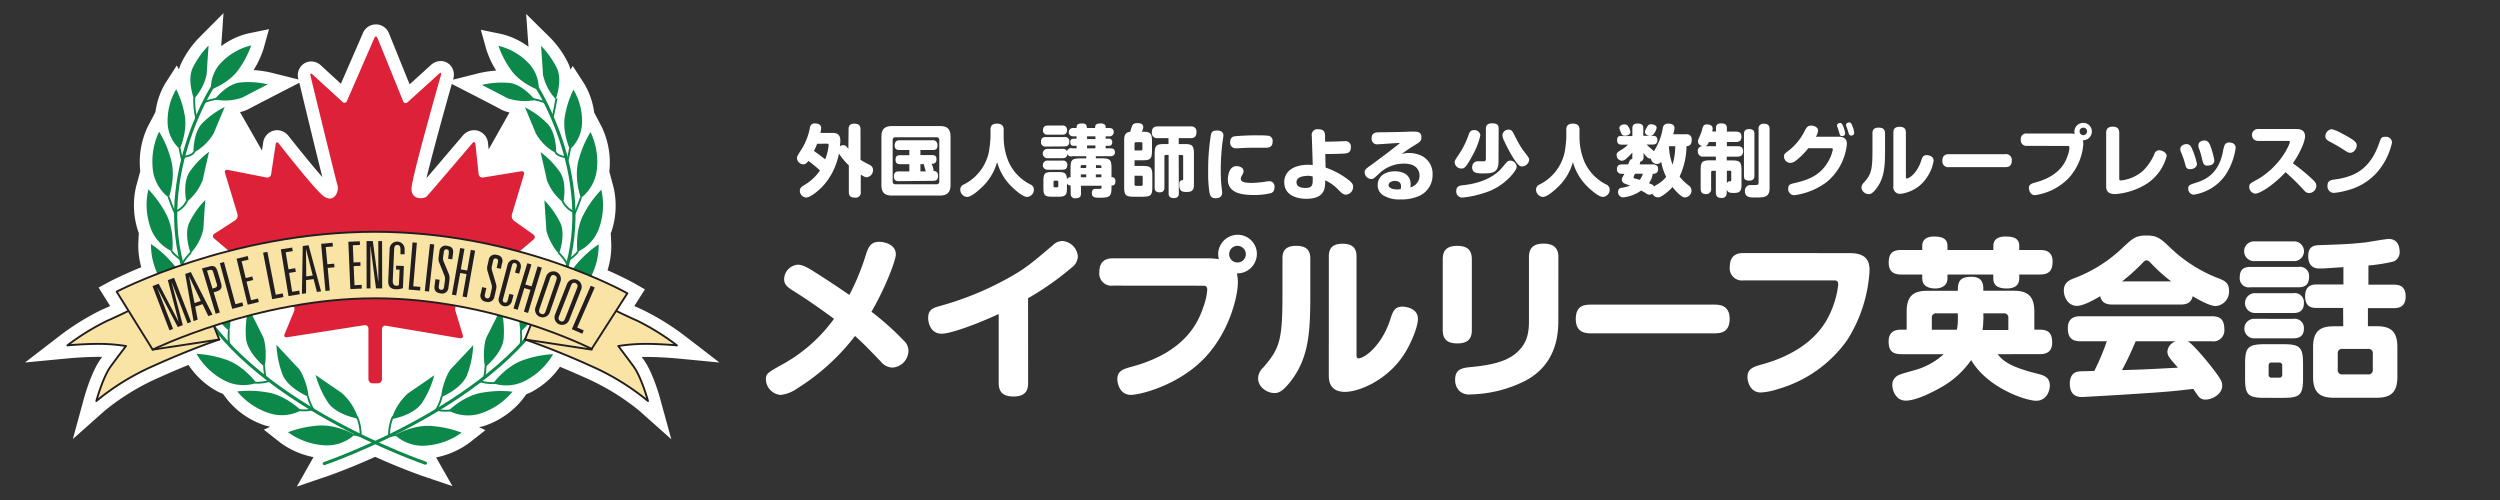 <svg id="レイヤー_1" data-name="レイヤー 1" xmlns="http://www.w3.org/2000/svg" viewBox="0 0 600 120"><rect x="0" y="0" width="600" height="120" fill="#333333" stroke="none"/><defs><style>.cls-1{fill:#fff;}.cls-2{fill:#dd2139;}.cls-3,.cls-5,.cls-6,.cls-8{fill:none;}.cls-3,.cls-5,.cls-6{stroke:#0c894a;}.cls-3,.cls-6,.cls-8{stroke-linecap:round;}.cls-3{stroke-width:0.76px;}.cls-4{fill:#0c894a;}.cls-5,.cls-6,.cls-8{stroke-width:0.46px;}.cls-6,.cls-8{stroke-linejoin:round;}.cls-7{fill:#f9e4a6;}.cls-8{stroke:#221e1f;}.cls-9{fill:#221e1f;}</style></defs><path class="cls-1" d="M162.21,86l10.45,1-8.32-6.4a60.46,60.46,0,0,0-10.18-6.28l-1.93-.87,2.55-4L152,67.87c-.11-.06-2.3-1.3-6.19-3a19.87,19.87,0,0,0,.9-6.21L146.58,56c0-.08.07-.15.1-.23a19.55,19.55,0,0,0,.56-10.87l-1-3.69s0-.05,0-.08a19.8,19.8,0,0,0-1.85-10.73L142.6,27a17.87,17.87,0,0,0-2.44-7l-2.71-4.19-.52.92a8.7,8.7,0,0,0-.39-1.19A23.15,23.15,0,0,0,132,9l-5.73-5.66.57,7.88a17.79,17.79,0,0,0-6.57-3.07l-4.87-1,1.34,4.79a22.9,22.9,0,0,0,2.34,5,26,26,0,0,0-4.13.62l-6.18,1.55,0-.13a3.42,3.42,0,0,0-.5-3.08,3.13,3.13,0,0,0-2.51-1.25,3.51,3.51,0,0,0-2.39,1l-5.06,4.59L93.38,8.07a3.37,3.37,0,0,0-6.33,0L81.81,20.1l-4.67-4.29a3.49,3.49,0,0,0-2.47-1.06A3.17,3.17,0,0,0,72.17,16a3.41,3.41,0,0,0-.57,3l0,.07L65,17.42a26.45,26.45,0,0,0-4.13-.61,22.74,22.74,0,0,0,2.35-5L64.56,7,59.67,8a17.61,17.61,0,0,0-6.58,3.08l.55-7.93L47.92,8.9a23.25,23.25,0,0,0-4.55,6.53,7.68,7.68,0,0,0-.4,1.23l-.55-.94-2.68,4.17a17.93,17.93,0,0,0-2.43,7l-1.8,3.42a19.67,19.67,0,0,0-1.85,10.73s0,0,0,.06l-1,3.69a19.75,19.75,0,0,0,.55,10.88c0,.09.07.16.1.25l-.12,2.6a19.06,19.06,0,0,0,.72,5.61c-4.6,1.89-7.23,3.27-7.36,3.33L23.66,69l2.78,4.45-2,.88A60.46,60.46,0,0,0,14.31,80.6L6,87l10.45-1s3.72-.35,7.17-.35l.91,0c-.13.18-.27.36-.4.55-2.17,3-3.77,8.67-3.95,9.31l-2.69,9.85,7.63-6.78a56.29,56.29,0,0,1,13.11-8c2.53-1.14,4.89-2.14,7-3A19.47,19.47,0,0,0,52.29,94c.4.2.81.37,1.22.53l1,1.33a19.56,19.56,0,0,0,8.95,6.2,13.69,13.69,0,0,0,1.4.36l-1.54.7,3.92,3.09a19.93,19.93,0,0,0,8,3.5l-4,7.07,7.55-2.58c.2-.06,4.71-1.61,11.25-4.56,6.43,2.89,10.85,4.4,11,4.47l7.55,2.57-3.92-6.9a19.94,19.94,0,0,0,7.92-3.47l3.92-3.08-1.54-.7c.47-.1.95-.22,1.42-.37a19.83,19.83,0,0,0,8.93-6.2l1-1.34c.41-.16.81-.33,1.21-.53a19.42,19.42,0,0,0,6.86-6.06c1.81.75,3.81,1.6,5.93,2.56a56.58,56.58,0,0,1,13.13,8l7.66,6.83-2.72-9.9c-.18-.64-1.78-6.34-4-9.31l-.41-.55.92,0C158.48,85.67,162.17,86,162.21,86ZM69.29,32.68a3.52,3.52,0,0,0-2.79-1.43,3.42,3.42,0,0,0-3.34,3l-.28,1.89L57.6,26.9a8,8,0,0,0,2-.7c1.47-.78,6.06-3.15,6.06-3.15l6.18-3.18C73.31,26,76,37.13,77.37,42.51,74.72,39.5,70.88,34.7,69.29,32.68Zm41.77-.12c-2.62,3.08-6.37,7.48-8.71,10.21,1.15-4.85,3.9-14.93,6.08-22.62l5.85,3s4.61,2.37,6,3.14a7.81,7.81,0,0,0,2,.7l-5,8.86-.15-1.44a3.41,3.41,0,0,0-3.34-3.17A3.57,3.57,0,0,0,111.06,32.56Z"/><path class="cls-2" d="M88.43,91a1,1,0,0,0,1,1h1.24a1,1,0,0,0,1-1V79a.8.8,0,0,1,1-.82l17.72,3a.56.56,0,0,0,.68-.77l-1.79-5.88a1.62,1.62,0,0,1,.46-1.56l18.29-15.47a.74.74,0,0,0,0-1.2L123.36,53a1.48,1.48,0,0,1-.51-1.5l2.9-9.62c.15-.5-.14-.86-.67-.77l-9.15,1.49a.92.92,0,0,1-1.06-.81l-.76-7.2c-.06-.53-.39-.63-.74-.22,0,0-10.43,12.26-11,12.81s-3.87,1-3.59-2.22,7.06-27,7.06-27c.14-.51-.07-.64-.45-.28l-7.56,6.85a.63.63,0,0,1-1.08-.25L90.6,9.13c-.21-.5-.55-.5-.76,0L83.28,24.21a.64.64,0,0,1-1.1.23L75,17.87c-.39-.37-.62-.23-.49.29,0,0,6.15,25.3,6.47,26.25.56,1.59-1,4.88-3.8,2.26S66.9,34.43,66.9,34.43c-.32-.42-.66-.33-.74.19l-1.09,7.22a.93.93,0,0,1-1.1.76l-9.3-1.83c-.52-.12-.81.22-.67.74l3,9.89a1.38,1.38,0,0,1-.54,1.46l-5,3.23a.68.68,0,0,0-.07,1.15l18.83,15.9a1.4,1.4,0,0,1,.38,1.51l-2.3,5.53c-.2.5,0,.84.58.76l18.54-2.89a.82.82,0,0,1,1,.83V91"/><path class="cls-3" d="M102.09,111.15S58.49,96.32,46.2,70.2c-11.29-24,4.67-49.13,4.67-49.13"/><path class="cls-4" d="M38.19,31.61a16.63,16.63,0,0,0-1.53,8.93,9.84,9.84,0,0,0,3.87,6.89s1.78-5,.44-9.37a24.89,24.89,0,0,0-2.78-6.45"/><path class="cls-4" d="M35.6,45.47a16.56,16.56,0,0,0,.46,9,9.92,9.92,0,0,0,5.29,5.88s.65-5.24-1.62-9.23a26.08,26.08,0,0,0-4.13-5.69"/><path class="cls-4" d="M36.23,58.55a16.61,16.61,0,0,0,2.39,8.73A9.82,9.82,0,0,0,45,71.91s-.48-5.27-3.56-8.68a25,25,0,0,0-5.24-4.68"/><path class="cls-4" d="M47.16,84.92a16.42,16.42,0,0,0,6.5,6.29,9.88,9.88,0,0,0,7.88.71s-3.09-4.29-7.48-5.66a25.93,25.93,0,0,0-6.9-1.34"/><path class="cls-4" d="M69.12,103.74a16.69,16.69,0,0,0,8.51,3.12,9.83,9.83,0,0,0,7.48-2.55s-4.57-2.66-9.13-2.13a25,25,0,0,0-6.86,1.56"/><path class="cls-4" d="M56.93,93.94a16.58,16.58,0,0,0,7.45,5.15,9.88,9.88,0,0,0,7.88-.59s-3.75-3.73-8.3-4.36a25.27,25.27,0,0,0-7-.2"/><path class="cls-4" d="M42.29,21.41a15,15,0,0,0-2.07,7.87,8.89,8.89,0,0,0,2.92,6.49s2-4.32,1.14-8.37a22.26,22.26,0,0,0-2-6"/><path class="cls-4" d="M60.29,10.89a14.8,14.8,0,0,0-7.07,4,8.81,8.81,0,0,0-2.6,6.62s4.48-1.59,6.77-5a23,23,0,0,0,2.9-5.62"/><path class="cls-4" d="M51.5,23.86s2.82-3.62,6-4.06a20.86,20.86,0,0,1,6.78.44s-4.62,2.38-6.1,3.17a12.36,12.36,0,0,1-6.66.45"/><path class="cls-4" d="M44.74,48.52s-1-4.5.72-7.2a20.66,20.66,0,0,1,4.72-4.9s-1.17,5.06-1.5,6.7a12.5,12.5,0,0,1-3.94,5.4"/><path class="cls-4" d="M45.75,60.76s-1.63-4.28-.38-7.21A20.79,20.79,0,0,1,49.26,48s-.36,5.19-.44,6.86a12.14,12.14,0,0,1-3.07,5.92"/><path class="cls-4" d="M63.45,88s-3.94-3.16-4.4-6.66a22.58,22.58,0,0,1,.61-7.46s2.55,5.15,3.39,6.77.92,6,.4,7.35"/><path class="cls-4" d="M55,79.42S51,76.24,50.59,72.75a22.84,22.84,0,0,1,.6-7.47s2.54,5.15,3.39,6.77.91,6,.4,7.37"/><path class="cls-4" d="M74,95.21s-4.68-1.91-6.11-5.13a23,23,0,0,1-1.55-7.33s3.9,4.21,5.18,5.53,2.59,5.48,2.48,6.93"/><path class="cls-4" d="M86,100.5s-5.06-.87-7.14-3.7A23,23,0,0,1,75.74,90s4.72,3.26,6.25,4.28a13.74,13.74,0,0,1,4,6.24"/><path class="cls-4" d="M46.54,23.72s-1.62-4.29-.38-7.23a20.85,20.85,0,0,1,3.9-5.57s-.37,5.2-.45,6.86a12.38,12.38,0,0,1-3.07,5.94"/><path class="cls-4" d="M46.44,36.68s-.17-4.59,2-7a20.41,20.41,0,0,1,5.49-4s-2,4.78-2.65,6.33a12.33,12.33,0,0,1-4.81,4.64"/><path class="cls-5" d="M46.64,23.36a17.17,17.17,0,0,0,.49,5.08"/><path class="cls-5" d="M52.16,23.64s-2.92.58-3.22,1"/><path class="cls-5" d="M43.1,35.52s.42,2.33.66,3"/><path class="cls-5" d="M46.57,36.42s-.08.87-2.57,1.25"/><path class="cls-5" d="M40.47,47.28s1,2.81,1.69,4.24"/><path class="cls-5" d="M44.87,48.22a5.33,5.33,0,0,1-2.71,2.57"/><path class="cls-5" d="M45.85,60.58s-2.2,2.21-2.09,3.12"/><path class="cls-5" d="M41.23,60.16s-.21.38,2.19,2.15"/><path class="cls-5" d="M54.94,79.26A14.32,14.32,0,0,0,55,82.69"/><path class="cls-5" d="M63.41,87.8a12,12,0,0,0,.35,2.8"/><path class="cls-5" d="M61.25,91.85a10.55,10.55,0,0,0,3.51-.45"/><path class="cls-5" d="M72,98.44a9.1,9.1,0,0,0,3-.17"/><path class="cls-5" d="M73.89,95.08a10.94,10.94,0,0,0,1.45,3.41"/><path class="cls-5" d="M84.93,104.31l1.63.25a11.83,11.83,0,0,0-.87-4.56"/><path class="cls-3" d="M77.83,111.25s43.59-14.83,55.89-41C145,46.33,129,21.17,129,21.17"/><path class="cls-4" d="M141.73,31.69a16.6,16.6,0,0,1,1.52,8.93,9.94,9.94,0,0,1-3.85,6.91s-1.8-5-.46-9.38a25.28,25.28,0,0,1,2.79-6.46"/><path class="cls-4" d="M144.32,45.57a16.44,16.44,0,0,1-.48,9,9.86,9.86,0,0,1-5.27,5.88s-.66-5.25,1.62-9.23a25,25,0,0,1,4.13-5.69"/><path class="cls-4" d="M143.68,58.64a16.55,16.55,0,0,1-2.38,8.73A9.82,9.82,0,0,1,134.89,72s.47-5.27,3.56-8.68a25.49,25.49,0,0,1,5.23-4.68"/><path class="cls-4" d="M132.76,85a16.5,16.5,0,0,1-6.51,6.28,9.88,9.88,0,0,1-7.88.71s3.11-4.28,7.49-5.66a25,25,0,0,1,6.9-1.33"/><path class="cls-4" d="M110.79,103.84a16.49,16.49,0,0,1-8.49,3.1,9.82,9.82,0,0,1-7.5-2.53s4.57-2.67,9.15-2.14a25,25,0,0,1,6.84,1.57"/><path class="cls-4" d="M123,94a16.61,16.61,0,0,1-7.44,5.15,9.89,9.89,0,0,1-7.89-.6s3.75-3.74,8.31-4.35a24.72,24.72,0,0,1,7-.2"/><path class="cls-4" d="M137.62,21.5a14.76,14.76,0,0,1,2.07,7.87,8.86,8.86,0,0,1-2.91,6.49s-2-4.32-1.14-8.36a23.19,23.19,0,0,1,2-6"/><path class="cls-4" d="M119.63,11a14.9,14.9,0,0,1,7.07,4,8.89,8.89,0,0,1,2.6,6.63s-4.49-1.6-6.78-5A22.49,22.49,0,0,1,119.63,11"/><path class="cls-4" d="M128.42,24s-2.83-3.62-6-4.08a20.62,20.62,0,0,0-6.78.46s4.62,2.37,6.09,3.16a12.52,12.52,0,0,0,6.67.46"/><path class="cls-4" d="M135.18,48.6s1-4.48-.73-7.2a20.58,20.58,0,0,0-4.71-4.89s1.17,5.07,1.5,6.69a12.38,12.38,0,0,0,3.94,5.4"/><path class="cls-4" d="M134.17,60.87s1.63-4.3.37-7.24a20.79,20.79,0,0,0-3.89-5.56s.36,5.19.45,6.86,2,5.11,3.07,5.94"/><path class="cls-4" d="M116.47,88.09s3.94-3.17,4.39-6.65a22.79,22.79,0,0,0-.6-7.47s-2.55,5.14-3.4,6.77-.92,6-.39,7.35"/><path class="cls-4" d="M125,79.51s3.94-3.17,4.38-6.67a22.89,22.89,0,0,0-.59-7.46s-2.55,5.14-3.41,6.77-.91,6-.38,7.36"/><path class="cls-4" d="M105.92,95.31s4.68-1.92,6.11-5.14a22.52,22.52,0,0,0,1.54-7.33s-3.9,4.2-5.18,5.52-2.58,5.49-2.47,7"/><path class="cls-4" d="M94,100.6s5.06-.87,7.14-3.71a22.67,22.67,0,0,0,3.09-6.83s-4.72,3.27-6.25,4.29a13.68,13.68,0,0,0-4,6.25"/><path class="cls-4" d="M133.37,23.81s1.63-4.29.39-7.23A20.69,20.69,0,0,0,129.85,11s.37,5.19.46,6.86a12.29,12.29,0,0,0,3.06,5.93"/><path class="cls-4" d="M133.48,36.77s.16-4.59-2-7a20.48,20.48,0,0,0-5.48-4s2,4.8,2.64,6.34a12.26,12.26,0,0,0,4.81,4.64"/><path class="cls-5" d="M127.76,23.73s2.91.59,3.23,1"/><path class="cls-5" d="M136.82,35.61s-.43,2.32-.67,3"/><path class="cls-5" d="M133.35,36.51s.07.86,2.57,1.25"/><path class="cls-5" d="M139.45,47.37s-1,2.81-1.7,4.24"/><path class="cls-5" d="M135.05,48.31a5.34,5.34,0,0,0,2.7,2.57"/><path class="cls-5" d="M134.08,60.67s2.18,2.22,2.07,3.12"/><path class="cls-5" d="M138.69,60.25s.21.38-2.18,2.15"/><path class="cls-6" d="M125,79.34a14.4,14.4,0,0,1-.06,3.44"/><path class="cls-6" d="M116.52,87.88a12.16,12.16,0,0,1-.36,2.81"/><path class="cls-6" d="M118.66,91.94a10.24,10.24,0,0,1-3.51-.45"/><path class="cls-6" d="M107.9,98.53a9.45,9.45,0,0,1-3-.17"/><path class="cls-6" d="M106,95.17a10.67,10.67,0,0,1-1.46,3.4"/><path class="cls-6" d="M95,104.4l-1.63.25a11.94,11.94,0,0,1,.86-4.55"/><path class="cls-7" d="M52.62,81.48S45.85,83.74,37,87.74a58.5,58.5,0,0,0-13.88,8.5s1.56-5.72,3.47-8.33,3.65-4.86,3.65-4.86a42.54,42.54,0,0,0-6.6-.52c-3.65,0-7.46.36-7.46.36A57.09,57.09,0,0,1,25.71,77c4.35-1.91,8.68-4.17,8.68-4.17l13.54-3.29,4.69,12"/><path class="cls-8" d="M52.62,81.48S45.85,83.74,37,87.74a58.5,58.5,0,0,0-13.88,8.5s1.56-5.72,3.47-8.33,3.65-4.86,3.65-4.86a42.54,42.54,0,0,0-6.6-.52c-3.65,0-7.46.36-7.46.36A57.09,57.09,0,0,1,25.71,77c4.35-1.91,8.68-4.17,8.68-4.17l13.54-3.29Z"/><path class="cls-7" d="M126,81.48s6.77,2.26,15.62,6.26a58.94,58.94,0,0,1,13.9,8.5s-1.57-5.72-3.49-8.33-3.64-4.86-3.64-4.86a42.54,42.54,0,0,1,6.6-.52c3.65,0,7.46.36,7.46.36A57.56,57.56,0,0,0,153,77c-4.34-1.91-8.68-4.17-8.68-4.17l-13.55-3.29-4.68,12"/><path class="cls-8" d="M126,81.48s6.77,2.26,15.62,6.26a58.94,58.94,0,0,1,13.9,8.5s-1.57-5.72-3.49-8.33-3.64-4.86-3.64-4.86a42.54,42.54,0,0,1,6.6-.52c3.65,0,7.46.36,7.46.36A57.56,57.56,0,0,0,153,77c-4.34-1.91-8.68-4.17-8.68-4.17l-13.55-3.29Z"/><path class="cls-7" d="M28,70S55.39,55.63,90,55.63s60.56,14.76,60.56,14.76L142,83.74S118.23,71.59,90,71.59,36.64,83.91,36.64,83.91L28,70"/><path class="cls-8" d="M28,70S55.39,55.63,90,55.63s60.56,14.76,60.56,14.76L142,83.74S118.23,71.59,90,71.59,36.64,83.91,36.64,83.91Z"/><line class="cls-8" x1="36.64" y1="83.91" x2="52.62" y2="81.48"/><line class="cls-8" x1="142.01" y1="83.91" x2="126.04" y2="81.48"/><polyline class="cls-9" points="40.28 67.23 41.78 66.66 45.87 77.26 45.01 77.59 41.24 67.81 41.21 67.82 43.87 78.03 42.67 78.49 37.77 69.14 37.76 69.16 41.53 78.93 40.67 79.27 36.59 68.66 38.08 68.08 42.82 77.15 42.85 77.14 40.28 67.23"/><path class="cls-9" d="M48.22,72.21l-1.53.52-1.33-6.46h0l2.83,5.95M50,75.86l1-.34L45.79,65.29l-1.34.46,2,11.3,1-.33-.6-3.12L48.61,73Z"/><path class="cls-9" d="M48.48,64.42,50.06,64c1.29-.39,1.79-.08,2.16,1.15l.8,2.67c.37,1.23.13,1.77-1.15,2.16l-.59.17L52.76,75l-1,.3L48.48,64.42m3,4.7c.46-.14.74-.35.57-.91l-.89-2.95c-.16-.55-.51-.57-1-.44l-.48.14L51,69.26Z"/><polyline class="cls-9" points="52.76 63.16 53.76 62.89 56.5 73.01 58.16 72.56 58.39 73.41 55.73 74.13 52.76 63.16"/><polyline class="cls-9" points="56.78 62.1 59.45 61.45 59.66 62.31 57.99 62.71 58.97 66.73 60.55 66.35 60.77 67.21 59.17 67.59 60.25 72.04 61.92 71.64 62.12 72.49 59.45 73.14 56.78 62.1"/><polyline class="cls-9" points="63.14 60.64 64.17 60.45 66.18 70.74 67.85 70.41 68.03 71.28 65.32 71.81 63.14 60.64"/><polyline class="cls-9" points="67.4 59.84 70.12 59.41 70.26 60.27 68.57 60.55 69.24 64.64 70.85 64.37 71 65.24 69.38 65.5 70.12 70.02 71.82 69.75 71.96 70.62 69.24 71.06 67.4 59.84"/><path class="cls-9" d="M75.09,66.12l-1.59.21-.06-6.59h0l1.62,6.39m1,3.93,1-.13L74.06,58.86l-1.4.18-.2,11.49,1-.14,0-3.17,1.8-.24Z"/><polyline class="cls-9" points="77.07 58.52 79.82 58.26 79.9 59.15 78.18 59.3 78.57 63.42 80.2 63.27 80.28 64.15 78.65 64.3 79.15 69.73 78.11 69.83 77.07 58.52"/><polyline class="cls-9" points="83.6 58.02 86.36 57.91 86.39 58.78 84.68 58.86 84.85 62.98 86.49 62.92 86.52 63.8 84.88 63.87 85.08 68.45 86.8 68.37 86.83 69.26 84.08 69.38 83.6 58.02"/><polyline class="cls-9" points="90.79 57.86 91.7 57.85 91.72 69.22 90.24 69.22 88.92 59.12 88.89 59.12 88.91 69.22 87.99 69.22 87.97 57.86 89.48 57.86 90.78 67.58 90.81 67.58 90.79 57.86"/><path class="cls-9" d="M95.06,63.76l1.87.08-.23,5.31a4.62,4.62,0,0,1-1.65.28c-1.43-.06-1.92-.78-1.87-2.08l.34-7.76a1.8,1.8,0,0,1,3.59.16l0,1.27-1,0,0-1.14c0-.62-.12-1.05-.71-1.08s-.78.38-.8,1l-.34,7.59c0,.93.41,1.16.77,1.18a1.39,1.39,0,0,0,.7-.13l.18-3.74-.85,0,0-.88"/><polyline class="cls-9" points="99.01 58.18 100.05 58.26 99.18 68.71 100.89 68.85 100.82 69.73 98.07 69.5 99.01 58.18"/><polyline class="cls-9" points="103.19 58.56 104.22 58.67 102.97 69.97 101.95 69.85 103.19 58.56"/><path class="cls-9" d="M107.7,60.69c.07-.43,0-.78-.49-.85s-.63.26-.7.68l-.16,1.19a2,2,0,0,0,.1,1l1.25,3a3,3,0,0,1,.18,1.43L107.63,69a1.51,1.51,0,0,1-1.88,1.42c-1.14-.15-1.63-.74-1.45-1.88l.21-1.54,1,.14-.2,1.48c-.08.53.07.87.53.93s.67-.22.74-.75l.22-1.57a2.17,2.17,0,0,0-.15-1.13l-1.14-2.84a2.63,2.63,0,0,1-.25-1.49l.19-1.36A1.48,1.48,0,0,1,107.33,59c1.16.16,1.55.77,1.41,1.79l-.2,1.45-1-.15.19-1.37"/><polyline class="cls-9" points="113 59.97 114.03 60.16 112.04 71.35 111.02 71.17 111.97 65.79 110.45 65.52 109.48 70.89 108.47 70.71 110.45 59.52 111.47 59.71 110.6 64.65 112.13 64.92 113 59.97"/><path class="cls-9" d="M119.5,62.93c.09-.42.06-.77-.42-.88s-.65.18-.75.61l-.27,1.17a2,2,0,0,0,0,1L119,68a2.52,2.52,0,0,1,.07,1.42l-.4,1.75a1.53,1.53,0,0,1-2,1.25,1.47,1.47,0,0,1-1.29-2l.35-1.52,1,.24-.34,1.45c-.12.53,0,.88.45,1s.68-.16.81-.69l.36-1.54a2.09,2.09,0,0,0-.05-1.13l-.88-2.94a2.56,2.56,0,0,1-.11-1.5l.31-1.34a1.48,1.48,0,0,1,2-1.25,1.4,1.4,0,0,1,1.23,1.92l-.32,1.41-1-.24.33-1.35"/><path class="cls-9" d="M124,64c.12-.47,0-.74-.39-.85s-.61.08-.74.55l-2.15,8.07c-.12.46,0,.74.38.84s.62-.08.75-.54l.4-1.55,1,.28-.42,1.56a1.62,1.62,0,0,1-3.13-.83l2.16-8.13a1.63,1.63,0,0,1,3.14.84l-.39,1.45-1-.27L124,64"/><polyline class="cls-9" points="129.04 63.93 130.04 64.24 126.73 75.1 125.74 74.8 127.32 69.57 125.83 69.13 124.24 74.35 123.24 74.04 126.56 63.17 127.55 63.48 126.08 68.28 127.58 68.73 129.04 63.93"/><path class="cls-9" d="M132,66.83c.21-.59.47-1,1.09-.75s.61.67.39,1.27L131,74.58c-.21.6-.48,1-1.1.75s-.6-.67-.4-1.26L132,66.83m-3.49,6.92a1.82,1.82,0,1,0,3.44,1.2l2.53-7.29a1.83,1.83,0,1,0-3.45-1.2Z"/><path class="cls-9" d="M137,68.67c.23-.59.5-1,1.12-.71s.57.7.34,1.28l-2.79,7.12c-.24.59-.51,1-1.12.72s-.57-.7-.34-1.3L137,68.67m-3.77,6.77a1.82,1.82,0,1,0,3.39,1.32l2.82-7.16a1.83,1.83,0,1,0-3.4-1.34Z"/><polyline class="cls-9" points="141.78 68.59 142.74 69 138.53 78.61 140.1 79.29 139.76 80.1 137.24 79 141.78 68.59"/><path class="cls-5" d="M133.55,23.61s-.65,3.71-.89,4.44"/><path class="cls-1" d="M190.51,69.88c-1.41-.87-2.32-1.53-2.32-2.9a3.57,3.57,0,0,1,3.24-3.45c1.08,0,2.2.54,4.06,1.74,3.45,2.16,7,4.57,8.35,5.52a56.14,56.14,0,0,0,4-9.75c.58-1.7,1.08-3,3.16-3,1.49,0,4,.75,4,3,0,1.58-2.78,8.55-5.85,13.78a66.63,66.63,0,0,1,7.68,6.85,3.33,3.33,0,0,1,1.2,2.49,4.11,4.11,0,0,1-3.82,4.06,3.72,3.72,0,0,1-2.82-1.45c-4-4.15-4.36-4.48-6.18-6.14A52.76,52.76,0,0,1,191.3,93.25a8.33,8.33,0,0,1-4,1.53,3.87,3.87,0,0,1-3.49-3.69c0-1.41.46-1.66,3.61-3.44a37.77,37.77,0,0,0,12.74-11.13C197.44,74.49,193.54,71.75,190.51,69.88Z"/><path class="cls-1" d="M246.75,91.92c0,1.54-.46,3.24-3.49,3.24-2.24,0-3.57-.83-3.57-3.2V75.36c-5.27,2.45-11.54,4.73-13.69,4.73-2.62,0-3.24-2.57-3.24-3.78,0-2,1.2-2.4,2.49-2.78A74.13,74.13,0,0,0,241,67.27c4.81-2.58,6.14-3.74,11.7-8.43a3.31,3.31,0,0,1,2.16-1,4,4,0,0,1,3.82,3.69,3.36,3.36,0,0,1-1.45,2.66,67.88,67.88,0,0,1-10.5,7.38Z"/><path class="cls-1" d="M267.16,68.55a2.93,2.93,0,0,1-3.32-3.23c0-3.2,2.28-3.32,3.32-3.32h22.91a18.2,18.2,0,0,1,2.45.2,6.09,6.09,0,0,1-.16-1.2,4.68,4.68,0,0,1,4.69-4.65,4.59,4.59,0,0,1,4.6,4.57,4.69,4.69,0,0,1-4.81,4.69,8.55,8.55,0,0,1,.25,2.16c0,3.07-1.83,11.57-7.85,18-6.26,6.68-15.6,9-17.84,9-2.58,0-3.24-2.65-3.24-3.77,0-2,1.45-2.45,3.49-3,12.9-3.49,15.93-10.71,17.14-14.28a15.29,15.29,0,0,0,.95-4.15c0-1-.58-1-1.08-1ZM297,59A2,2,0,1,0,297,63,2,2,0,1,0,297,59Z"/><path class="cls-1" d="M314.47,71c0,9-.41,15-4.77,20.59-2.16,2.74-3.15,2.74-3.86,2.74-1.7,0-3.9-1.37-3.9-3.57a3.69,3.69,0,0,1,1.25-2.57c3.94-4.53,4.6-6.52,4.6-17.48V62c0-1.46.46-3,3.28-3,2.2,0,3.4.83,3.4,3Zm4.45-9.5c0-1.62.62-3,3.27-3,2.08,0,3.37.75,3.37,3V85c0,.54,0,1,.45,1,1.62,0,5.69-3.28,7.6-9.18.66-2.07,1.08-3.23,3-3.23.74,0,3.69.37,3.69,2.94,0,2-1.78,6.23-3.49,8.76-4.15,6.23-10.91,8.76-14,8.76-3.9,0-3.9-3-3.9-4Z"/><path class="cls-1" d="M353.24,79.26c0,1.62-.58,3.16-3.45,3.16-2.16,0-3.53-.75-3.53-3.16V62.2c0-1.57.5-3.19,3.45-3.19,2.2,0,3.53.79,3.53,3.19ZM374,76.65c0,2.74,0,10.62-8,14.77a30.49,30.49,0,0,1-13.12,3.24,3.3,3.3,0,0,1-2.78-1,3.78,3.78,0,0,1-.87-2.53c0-2.66,1.83-2.86,4.15-3.07,6.85-.67,9.38-2.16,11.08-3.86,2.16-2.16,2.49-4.57,2.49-7.26V61.66c0-1.86.83-3.19,3.49-3.19,2,0,3.57.7,3.57,3.19Z"/><path class="cls-1" d="M381.83,80c-1,0-3.65,0-3.65-3.4s2.2-3.49,3.65-3.49h29.63c1,0,3.66,0,3.66,3.4S412.79,80,411.46,80Z"/><path class="cls-1" d="M444,60.75c4.61,0,4.69,2.74,4.69,4.28a34.69,34.69,0,0,1-5.4,16.64,30.66,30.66,0,0,1-16.43,11.66,16.34,16.34,0,0,1-4.24.87c-2.65,0-3.23-2.7-3.23-3.73,0-2,1.49-2.45,3.44-3,7.89-2.16,13.53-6.27,16.15-11.75a22.46,22.46,0,0,0,2.2-7.43c0-1-.58-1-1.08-1H418.47a2.92,2.92,0,0,1-3.32-3.24c0-3.24,2.37-3.32,3.32-3.32Z"/><path class="cls-1" d="M479.41,85c1.37,1.66,3,3.06,9.69,4.72,1.45.37,2.86.83,2.86,2.81,0,1.29-.79,3.65-3.27,3.65S477,93.12,473.08,86.42A21.63,21.63,0,0,1,466,92.88c-2.32,1.32-6.17,3.27-8.61,3.27s-3.23-2.49-3.23-3.73a2.4,2.4,0,0,1,.74-1.86c.67-.62,1-.71,5.1-1.86A17.19,17.19,0,0,0,466.5,85H456.27c-2.28,0-3-1-3-3.1,0-2.69,2.15-2.78,3-2.78h1.33V74.79c0-4,1.86-5,5-5h7.28c0-2.16.41-3.36,3.31-3.36S476,68.58,476,69.78h7.24c3.11,0,5,1,5,5v4.34h1.28c2.28,0,3,1,3,3.15,0,2.65-2.11,2.73-3,2.73Zm-1-25V59c0-2.07,2-2.23,2.85-2.23,1.49,0,3.36.16,3.36,2.23v1h5c.91,0,3,.08,3,2.73,0,2.11-.75,3.15-3,3.15h-5v.91c0,1.9-1.37,2.44-3,2.44-1.87,0-3.23-.54-3.23-2.44v-.91h-11v.91c0,1.94-1.66,2.44-2.9,2.44s-3.15-.33-3.15-2.44v-.91h-5.05c-.91,0-3-.09-3-2.78,0-2.07.7-3.1,3-3.1h5.05V59c0-2.07,2-2.23,2.78-2.23,1.28,0,3.27.12,3.27,2.23v1ZM469.89,75.2H464.8a1,1,0,0,0-1.16,1.12v2.81h6a11,11,0,0,0,.25-2.56Zm6.13,1a26.09,26.09,0,0,1-.21,3H482V76.32a1,1,0,0,0-1.12-1.12H476Z"/><path class="cls-1" d="M507,73.09c-1.08,0-2.57-.17-2.94-2-1.95,1.16-4.23,2.32-5.63,2.32-1.91,0-3.11-1.86-3.11-3.69s1.24-2.44,2.24-2.85a34.24,34.24,0,0,0,12-7.54c2.28-2.11,3-2.81,5.59-2.81s3.4.74,5.59,2.81a34.72,34.72,0,0,0,12,7.58c1.2.5,2.23,1,2.23,2.86a3.47,3.47,0,0,1-3.19,3.68c-1.53,0-4.34-1.66-5.54-2.36-.38,1.74-1.66,2-2.94,2Zm18.09,8.82c1.61,1,5.38,5.75,5.88,6.41,2.27,2.94,2.36,3.4,2.36,4.27,0,2.07-2.49,3.31-4,3.31a2.07,2.07,0,0,1-1.86-1c-.17-.2-.91-1.32-1.08-1.57-4.26.5-6.21.71-12.09,1.08-5.3.37-14.36.87-14.49.87-.82,0-3.06,0-3.06-3.23,0-.66.17-2.36,1.62-2.78.49-.16.86-.16,4.26-.24a55.74,55.74,0,0,0,3-7.12h-6.29c-2.15,0-3.06-.91-3.06-3.19,0-2.82,2.31-2.82,3.06-2.82h31.5c2,0,3,.79,3,3.15a2.63,2.63,0,0,1-3,2.86Zm-4-14.37a41.28,41.28,0,0,1-4.68-4.18c-.62-.66-.82-.87-1.24-.87s-.54.17-1.2.87a48.47,48.47,0,0,1-4.68,4.18Zm-8.53,14.37c-.78,1.82-1.57,3.72-3.27,6.91,4.93-.12,5.55-.17,13.42-.58-2.12-2.4-2.53-2.86-2.53-3.93a2.86,2.86,0,0,1,2-2.4Z"/><path class="cls-1" d="M551.61,64.06a2.19,2.19,0,0,1,2.57,2.32c0,2-1,2.57-2.57,2.57H540.1a2.19,2.19,0,0,1-2.56-2.4c0-2.32,1.57-2.49,2.56-2.49Zm-1.24-6.12a2.37,2.37,0,1,1,0,4.72h-9.19a2.37,2.37,0,1,1,0-4.72Zm0,12.42a2.21,2.21,0,0,1,2.57,2.36c0,2.31-1.74,2.4-2.57,2.4h-9.19a2.38,2.38,0,1,1,0-4.76Zm0,6.16a2.22,2.22,0,0,1,2.57,2.32c0,2.36-1.91,2.36-2.73,2.36h-9a2.35,2.35,0,1,1,0-4.68Zm2.36,14.29c0,3.85-.66,4.67-4.64,4.67H543.5c-4,0-4.68-.78-4.68-4.67V87.33c0-3.89.66-4.72,4.72-4.72h4.51c3.94,0,4.68.74,4.68,4.72Zm-5-3A.69.69,0,0,0,547,87h-1.78c-.5,0-.75.25-.75.79v2.11a.66.66,0,0,0,.75.74H547a.67.67,0,0,0,.74-.74Zm14.62-13.91H556c-.83,0-2.77,0-2.77-2.78,0-2.36,1.32-2.85,2.77-2.85h6.42V64.11c-1.25.08-4.52.33-5.63.33-.71,0-2.82,0-2.82-3,0-2.31,1.41-2.56,2.57-2.6,4.68-.17,6.91-.21,10.8-.62,1-.09,5.09-.87,6-.87,2.57,0,2.57,2.73,2.57,3.06a2.35,2.35,0,0,1-1.49,2.36,41.44,41.44,0,0,1-6,.95v4.6h6.16c.67,0,2.78,0,2.78,2.81,0,2.49-1.62,2.82-2.78,2.82H568.3v4.34h2.07c3.14,0,5,1,5,5v7.17c0,3.85-1.74,5-5,5H560.14c-3.31,0-5-1.2-5-5V83.31c0-4,1.86-5,5-5h2.24Zm7.12,11a1,1,0,0,0-1.12-1.16h-6.17a1,1,0,0,0-1.12,1.16V88.7a1,1,0,0,0,1.12,1.15h6.17a1,1,0,0,0,1.12-1.15Z"/><path class="cls-1" d="M203.66,31.07c0-.47.05-1.39,1.31-1.39,1.08,0,1.55.36,1.55,1.39v7.28a16.45,16.45,0,0,0,2,1.11c.6.32,1,.62,1,1.33a1.71,1.71,0,0,1-1.52,1.76c-.18,0-.43,0-1.42-.64v4.14a1.2,1.2,0,0,1-1.33,1.38c-1.12,0-1.53-.37-1.53-1.38V39.7a16.5,16.5,0,0,1-2.38-2.85,16,16,0,0,1-3.56,7.49c-1.2,1.37-3.31,3.07-4.29,3.07a1.64,1.64,0,0,1-1.53-1.61c0-.78.58-1.1,1.16-1.44a11.24,11.24,0,0,0,3.67-3.46A32,32,0,0,0,194,38.61c-.36.51-.66.83-1.16.83A1.57,1.57,0,0,1,191.28,38c0-.47.08-.58,1.22-2.38a15.29,15.29,0,0,0,1.89-5,1.11,1.11,0,0,1,1.25-1c.28,0,1.44.09,1.44,1.07a7.53,7.53,0,0,1-.18,1.21h3c1.24,0,1.78.62,1.78,1.91,0,.45-.1,1.15-.11,1.3a1.34,1.34,0,0,1,.82-.27c.54,0,.75.27,1.22.88Zm-7.55,3.43a13.54,13.54,0,0,1-.77,1.74c.83.56,1.54,1.1,2.7,2a11.81,11.81,0,0,0,.84-3.43c0-.17-.07-.33-.39-.33Z"/><path class="cls-1" d="M228.13,44.36c0,2-1,2.57-2.56,2.57H214.11c-1.63,0-2.57-.55-2.57-2.57V32.83c0-2,.94-2.57,2.57-2.57h11.46c1.59,0,2.56.51,2.56,2.57Zm-2.7-10.78a.61.61,0,0,0-.63-.64h-9.93a.6.6,0,0,0-.63.64v10a.59.59,0,0,0,.63.64h9.93a.6.6,0,0,0,.63-.64Zm-9.66,9.9c-.47,0-1.23,0-1.23-1.16s.73-1.18,1.23-1.18h2.47V39.4h-2.09c-.49,0-1.22,0-1.22-1.07s.66-1.08,1.22-1.08h2.09V36h-2.3c-.45,0-1.22,0-1.22-1.1,0-.88.42-1.24,1.22-1.24h7.86A1.09,1.09,0,0,1,225,34.87C225,36,224.31,36,223.8,36h-2.9v1.22h2.66c.53,0,1.2,0,1.2,1s-.66,1.08-1.18,1.1a4.69,4.69,0,0,1,.49,1.74c.33,0,1.06,0,1.06,1.16s-.74,1.18-1.23,1.18Zm6.41-2.34c-.12-.45-.12-.47-.25-.92s-.22-.65-.2-.82h-.83v1.74Z"/><path class="cls-1" d="M237.72,31.14c0-.41,0-1.47,1.55-1.47s1.61,1,1.61,1.47v1.8a15.43,15.43,0,0,0,1.18,5.88,11.25,11.25,0,0,0,5.23,5.45,1.32,1.32,0,0,1,.84,1.25,1.72,1.72,0,0,1-1.65,1.74c-1.18,0-3.63-2.35-4.31-3.12a13.13,13.13,0,0,1-2.86-5.24,13.18,13.18,0,0,1-3.82,6.19c-.92.86-2.45,2.17-3.39,2.17a1.76,1.76,0,0,1-1.64-1.72,1.33,1.33,0,0,1,.87-1.27,11.34,11.34,0,0,0,6-7.79,30.79,30.79,0,0,0,.39-3.54Z"/><path class="cls-1" d="M251,35.17a1,1,0,0,1-1.16-1.09c0-.9.39-1.19,1.16-1.19h4.49A1,1,0,0,1,256.63,34c0,1-.63,1.14-1.16,1.14Zm.48-2.85a1,1,0,0,1-1.16-1.08c0-1,.73-1.11,1.16-1.11h3.45a1,1,0,0,1,1.16,1.09c0,1.05-.73,1.1-1.16,1.1Zm0,5.64a1.12,1.12,0,1,1,0-2.23H255a1,1,0,0,1,1.16,1.11c0,1-.64,1.12-1.16,1.12Zm0,2.77a1.1,1.1,0,1,1,0-2.19H255a1,1,0,0,1,1.16,1.08c0,1.11-.83,1.11-1.22,1.11Zm5.45,3.76a.79.79,0,0,1-.86-.5v1.08c0,1.8-.35,2.14-2.11,2.14h-1.45c-1.79,0-2.09-.38-2.09-2.14V43.43c0-1.82.33-2.14,2.11-2.14h1.41c1.44,0,2.09.15,2.13,1.78a.79.79,0,0,1,.86-.52V40.32c0-2,.4-2.3,2.32-2.3h1.45v-.53h-3.32a1,1,0,1,1,0-1.89h1V35h-.64c-.78,0-.87-.43-.87-.92,0-.71.52-.8.87-.8h.64v-.56h-.88a1,1,0,1,1,0-2h.88c0-.59,0-1.09,1.37-1.09,1.07,0,1.08.64,1.08,1.09h2c0-.57,0-1.09,1.36-1.09a1.29,1.29,0,0,1,1,.34c.17.16.17.33.17.75h.8c.36,0,1.14.05,1.14,1a1,1,0,0,1-1.14,1h-.8v.56h.71a.77.77,0,0,1,.86.88.76.76,0,0,1-.86.84h-.71v.6h1.14c.48,0,1.08.09,1.08.95s-.73.94-1.08.94H263V38h1.44c1.95,0,2.32.37,2.32,2.3v2.23c.32,0,.94,0,.94,1s-.64,1-.94,1v.58c0,2-.45,2.34-2.71,2.34-1.2,0-2,0-2-1.12,0-.86.52-1,.84-1,.13,0,.82,0,1,0s.49,0,.49-.35v-.4h-4.94v1.82c0,.79-.3,1.18-1.3,1.18a1,1,0,0,1-1.16-1.18ZM254,43.71a.32.32,0,0,0-.33-.36h-.49a.32.32,0,0,0-.34.36v.91a.31.31,0,0,0,.34.34h.49a.3.3,0,0,0,.33-.34Zm6.71-4.09h-1a.31.31,0,0,0-.35.34v.36h1.31Zm0,2.23h-1.31v.7h1.31Zm2.19-9.13h-2v.65h2Zm0,2.19h-2v.69h2Zm.13,4.71v.7h1.31V40a.31.31,0,0,0-.34-.34Zm1.31,2.23H263v.7h1.31Z"/><path class="cls-1" d="M269.8,33.92c0-1.13,0-2.12,1.46-2.29a11.31,11.31,0,0,1,.48-1.5c.15-.28.38-.58,1.2-.58s1.44.17,1.44,1a2.44,2.44,0,0,1-.35,1.06c2,0,2.45.25,2.45,2.33v2.2c0,2-.39,2.33-2.32,2.33h-1.87v1.36h1.94c1.95,0,2.33.38,2.33,2.32v2.74c0,2-.4,2.32-2.33,2.32h-2.11c-1.95,0-2.32-.38-2.32-2.32Zm2.49,2.19h1.55a.31.31,0,0,0,.34-.34V34.46a.31.31,0,0,0-.34-.34h-1.22c-.22,0-.33.11-.33.34Zm0,6.06v2.08c0,.22.11.36.33.36h1.28a.32.32,0,0,0,.35-.36V42.53a.32.32,0,0,0-.35-.36Zm10.63,4.2c0,.33,0,1.17-1.21,1.17s-1.24-.76-1.24-1.17V37.19h-.68a.3.3,0,0,0-.33.34V45c0,.32,0,1.16-1.16,1.16s-1.18-.79-1.18-1.16V36.89c0-1.94.37-2.32,2.32-2.32h1V33.15h-2.6a1.22,1.22,0,0,1-1.39-1.33c0-1.2.58-1.48,1.39-1.48h7.92a1.22,1.22,0,0,1,1.4,1.33c0,1.18-.58,1.48-1.4,1.48h-2.87v1.42h1.33c1.89,0,2.32.34,2.32,2.32v7.66c0,1.5-1.12,1.52-1.74,1.52-.86,0-1.78,0-1.78-1.74,0-.9.3-1,.64-1.07s.3-.1.3-.41V37.53a.31.31,0,0,0-.34-.34h-.73Z"/><path class="cls-1" d="M293.62,32.51c0,.28-.21,1.56-.25,1.82a57.79,57.79,0,0,0-.39,6.42c0,.62,0,2.13.13,3.41,0,.26.21,1.89.21,2,0,.56-.15,1.42-1.58,1.42-1.08,0-1.31-.62-1.48-1.42a30.71,30.71,0,0,1-.3-4.83,52.06,52.06,0,0,1,.66-9c.24-1,.86-1,1.61-1C292.55,31.31,293.62,31.44,293.62,32.51Zm11.43,13.84a16.7,16.7,0,0,1-4.13.45c-3.11,0-6.24-.53-6.24-3.77,0,0,0-3.16,2.08-3.16.75,0,1.69.37,1.69,1.18,0,.34-.06.47-.38,1.07a1.71,1.71,0,0,0-.28.78c0,.73.82,1,2.68,1a23.64,23.64,0,0,0,2.36-.18c.26,0,1.44-.23,1.68-.23a1.25,1.25,0,0,1,1.37,1.41C305.88,45.86,305.5,46.16,305.05,46.35Zm-1.23-10.9-1.91,0c-.82,0-3,0-4.61.13l-.56,0a1.32,1.32,0,0,1-1.5-1.46c0-1.25.83-1.37,1.17-1.42a54.29,54.29,0,0,1,5.67-.21,17.62,17.62,0,0,1,2.49.11,1.26,1.26,0,0,1,.86,1.37C305.43,35.3,304.53,35.45,303.82,35.45Z"/><path class="cls-1" d="M318.14,40.22a18.83,18.83,0,0,1,5.79,3.19c.52.47.82.8.82,1.4a1.87,1.87,0,0,1-1.7,1.91c-.69,0-1.16-.47-2-1.33a9.71,9.71,0,0,0-3-2.11c0,1.61.1,4.43-4.51,4.43-2.77,0-5.32-1.1-5.32-4,0-2.62,2.31-4.16,5.73-4.16a7.89,7.89,0,0,1,1.11.06l-.23-7a1.35,1.35,0,0,1,1.54-1.59c1.21,0,1.65.52,1.65,1.59V34c.61,0,1.51,0,3.46-.07l1.35-.06a1.3,1.3,0,0,1,1.38,1.48c0,1.42-1.05,1.46-1.55,1.5s-2.23.11-4.59.11Zm-4.36,2c-.63,0-2.62.1-2.62,1.52,0,1.18,1.31,1.37,2.06,1.37.45,0,1.33,0,1.63-.62.19-.38.21-.56.21-2.12A5.35,5.35,0,0,0,313.78,42.17Z"/><path class="cls-1" d="M338.14,36.72a7.3,7.3,0,0,1,3,.64,4.81,4.81,0,0,1,2.68,4.55,5.48,5.48,0,0,1-3.34,5.17,10.38,10.38,0,0,1-4.34.78,7.3,7.3,0,0,1-4.19-1,2.82,2.82,0,0,1-1.31-2.4c0-2.3,2-3.35,4.11-3.35,1.18,0,3.81.32,3.81,3.17a2.88,2.88,0,0,1-.1.69,2.88,2.88,0,0,0,2.23-2.85A2.67,2.67,0,0,0,339,39.61a5.41,5.41,0,0,0-2.09-.34,8.5,8.5,0,0,0-6,2.47c-1.23,1.14-1.35,1.22-1.83,1.22a1.63,1.63,0,0,1-1.56-1.59c0-.64.23-.81,1.56-1.78,2.45-1.78,4.27-3.15,6.27-4.74.22-.17.37-.3.64-.54-.85,0-4.89.32-5.3.32a1.3,1.3,0,0,1-1.5-1.44c0-1.33,1-1.41,1.59-1.43,4.85-.07,5.28-.07,7.62-.17h1c.57,0,1.74,0,1.74,1.31,0,1-.24,1.12-2.37,2.41A28.23,28.23,0,0,0,336.38,37,5.37,5.37,0,0,1,338.14,36.72Zm-1.89,8c0-1-.71-1.3-1.48-1.3s-1.51.38-1.51,1,.8,1.05,2.11,1.05a3.88,3.88,0,0,0,.79-.1A2.52,2.52,0,0,0,336.25,44.76Z"/><path class="cls-1" d="M355.28,32.49a17.24,17.24,0,0,1-1.91,4.87c-1.54,2.92-2,3.09-2.62,3.09A1.61,1.61,0,0,1,349.12,39c0-.43.07-.54.93-1.82a19.94,19.94,0,0,0,2.42-4.85c.17-.44.39-1.1,1.27-1.1A1.4,1.4,0,0,1,355.28,32.49ZM364,40c0,.56-.58,1.25-1,1.82a14.38,14.38,0,0,1-7.18,4.6,22.48,22.48,0,0,1-4.92,1,1.46,1.46,0,0,1-1.4-1.59c0-1.21,1-1.31,1.63-1.38,4.25-.45,7.3-1.95,9.08-3.88.22-.24,1.14-1.35,1.34-1.57a1.19,1.19,0,0,1,.94-.45A1.58,1.58,0,0,1,364,40Zm-4.36-1.12c0,2.73-1.79,2.73-3.65,2.73a6.22,6.22,0,0,1-2-.21,1.34,1.34,0,0,1-.67-1.27,1.37,1.37,0,0,1,1.59-1.42c.39,0,1.33,0,1.42,0s.28-.24.28-.58V31c0-.43,0-1.4,1.43-1.4s1.64.47,1.64,1.4Zm4.2-5.75a19.38,19.38,0,0,0,1.76,3c1.33,1.7,1.4,1.81,1.4,2.24a1.76,1.76,0,0,1-1.65,1.57c-.58,0-.91-.16-2.09-1.92a34.82,34.82,0,0,1-2.16-4,4,4,0,0,1-.52-1.59,1.46,1.46,0,0,1,1.52-1.32C362.82,31.12,363,31.44,363.8,33.13Z"/><path class="cls-1" d="M375.91,31.14c0-.41,0-1.47,1.56-1.47s1.61,1,1.61,1.47v1.8a15.43,15.43,0,0,0,1.18,5.88,11.24,11.24,0,0,0,5.22,5.45,1.32,1.32,0,0,1,.84,1.25,1.72,1.72,0,0,1-1.64,1.74c-1.18,0-3.64-2.35-4.31-3.12a13.19,13.19,0,0,1-2.87-5.24,13.16,13.16,0,0,1-3.81,6.19c-.92.86-2.46,2.17-3.39,2.17a1.76,1.76,0,0,1-1.65-1.72,1.33,1.33,0,0,1,.88-1.27,11.33,11.33,0,0,0,6-7.79,28.71,28.71,0,0,0,.39-3.54Z"/><path class="cls-1" d="M389.15,41.7a1,1,0,0,1-1.08-1.1c0-.82.43-1.14,1.18-1.14h1.51c.38-1,.43-1.2,1-1.31a2.32,2.32,0,0,1,0-.47V36.61a14.85,14.85,0,0,1-1.5,1.5,1.58,1.58,0,0,1-1,.47A1.33,1.33,0,0,1,388,37.14c0-.51.32-.7,1.18-1.22a8.34,8.34,0,0,0,1.54-1.2h-1.46c-.38,0-1.15,0-1.15-1.07s.57-1,1.15-1h2.51V30.83c0-.36,0-1.18,1.23-1.18,1.07,0,1.39.37,1.39,1.18V32.6h2.24c.38,0,1.15,0,1.15,1s-.7,1.09-1.15,1.09h-1.44a15.08,15.08,0,0,0,1.18,1.09c.45.35.47.39.54.56a14.77,14.77,0,0,0,2.16-5.6,1.18,1.18,0,0,1,1.35-1.07c.35,0,1.46.06,1.46,1.07a5.8,5.8,0,0,1-.32,1.48h3.07A1.2,1.2,0,0,1,406,33.62c0,1.4-.88,1.44-1.24,1.46a17.69,17.69,0,0,1-1.66,7.3,11.64,11.64,0,0,0,2.19,2.13,1.57,1.57,0,0,1,.67,1.22,1.66,1.66,0,0,1-1.52,1.65c-.41,0-.8-.13-1.76-1.05a12.46,12.46,0,0,1-1.27-1.44,12.15,12.15,0,0,1-2.19,1.91c-.77.52-1,.56-1.31.56a1.46,1.46,0,0,1-1.33-.88,1,1,0,0,1-.65.24c-.29,0-.45,0-1-.39-.28-.19-.8-.47-1.05-.6a9.18,9.18,0,0,1-4.38,1.65,1.26,1.26,0,0,1-1.16-1.33c0-.83.64-1,1.07-1a12.64,12.64,0,0,0,1.85-.51c-.22-.07-1.2-.41-1.38-.5a1,1,0,0,1-.64-.88c0-.4.15-.62.52-1.26a.53.53,0,0,0,.08-.17Zm.79-9.13c-.54,0-.66-.19-.9-.73-.35-.81-.39-1-.39-1.13,0-.48.54-.86,1.23-.86a1,1,0,0,1,.94.58,2.84,2.84,0,0,1,.47,1.26C391.29,32.12,390.89,32.57,389.94,32.57Zm2.45,9.13a6.24,6.24,0,0,0-.35.86.2.2,0,0,0,.13.21c.11.06,1,.28,1.35.39a3.91,3.91,0,0,0,.76-1.46Zm4.35-2.24c.65,0,1.21.26,1.21,1.14,0,1.1-.93,1.1-1.29,1.12a4.91,4.91,0,0,1-.92,2.25c1,.39,1.05.43,1.22.79.13-.1.81-.53,1-.62a7.5,7.5,0,0,0,1.92-1.69,13.36,13.36,0,0,1-1.19-3.61,1.38,1.38,0,0,1-1,.52,1.56,1.56,0,0,1-1.5-1.33c-.51.12-.9-.2-1.74-1.29v.94a1,1,0,0,1-.83,1.14,1.44,1.44,0,0,1-.11.64Zm.86-8.76A3.36,3.36,0,0,1,397,32a1.11,1.11,0,0,1-1,.58c-.61,0-1.21-.36-1.21-.88,0-.27,0-.32.52-1.24a1,1,0,0,1,1-.64C397,29.83,397.6,30.17,397.6,30.7Zm3,4.38a.66.66,0,0,1-.05.15,14.43,14.43,0,0,0,.86,4.28,15.61,15.61,0,0,0,.65-4.43Z"/><path class="cls-1" d="M411.83,31.59v-.78c0-.38,0-1.2,1.24-1.2,1.06,0,1.38.37,1.38,1.2v.78h2.13c.38,0,1.37,0,1.37,1.16,0,.83-.28,1.33-1.37,1.33h-2.13v1H417c.64,0,1.35.17,1.35,1.21s-.67,1.31-1.35,1.31h-2.58v.9h1.22c1.93,0,2.32.36,2.32,2.32v3.6c0,1.63-.62,1.89-1.85,1.89-1,0-1.46-.13-1.69-.82v.65c0,.45-.06,1.37-1.22,1.37-.91,0-1.4-.3-1.4-1.37V41H411a.31.31,0,0,0-.33.35v3.88a1.17,1.17,0,0,1-1.2,1.36c-1,0-1.31-.47-1.31-1.36V40.8c0-1.94.35-2.32,2.32-2.32h1.33v-.9h-2.94a1.19,1.19,0,0,1-1.39-1.21,1.12,1.12,0,0,1,1.15-1.29c-.64-.15-1.11-.49-1.11-1.15,0-.24,0-.33.41-1.21a11.74,11.74,0,0,0,.68-2c.17-.58.41-.86,1.07-.86.31,0,1.36.07,1.36,1a2.56,2.56,0,0,1-.13.67Zm-1.7,2.49c-.23.55-.4.85-.83,1h2.53v-1ZM414.45,41v3a.67.67,0,0,1,.6-.49c.41,0,.45,0,.45-.35V41.31a.32.32,0,0,0-.36-.35Zm6.61,1.17c0,.34,0,1.18-1.24,1.18s-1.27-.67-1.27-1.18v-10c0-.3,0-1.19,1.24-1.19s1.27.74,1.27,1.19Zm1-11.14a1.15,1.15,0,0,1,1.29-1.34c1.16,0,1.35.67,1.35,1.34v14.1c0,2.27-1.27,2.27-3.54,2.27-1.14,0-2.38,0-2.38-1.57a1.32,1.32,0,0,1,1.54-1.41c1.65,0,1.74,0,1.74-.69Z"/><path class="cls-1" d="M441.25,32.81c1.94,0,2,1.22,2,1.76a13.48,13.48,0,0,1-4.89,9.16,16.67,16.67,0,0,1-7.73,3.12,1.46,1.46,0,0,1-1.46-1.57c0-1,.43-1.09,1.85-1.42,3.19-.77,6.13-1.89,8-5.56a8.7,8.7,0,0,0,.86-2.44c0-.3-.17-.3-.6-.3H434a17.09,17.09,0,0,1-3,3,2.31,2.31,0,0,1-1.34.54,1.56,1.56,0,0,1-1.5-1.52c0-.58.09-.65,1.29-1.57A13.68,13.68,0,0,0,433,31.67c.56-1.09.78-1.52,1.7-1.52.68,0,1.63.38,1.63,1.14a3.1,3.1,0,0,1-.52,1.52Zm-.3-2.34a1.55,1.55,0,0,1-.06-.37c0-.51.58-.58.73-.58.38,0,.52.26.75.8a6.87,6.87,0,0,1,.47,1.69c0,.65-.66.65-.73.65a.58.58,0,0,1-.6-.47c0-.15-.23-.78-.26-.91S441,30.58,441,30.47Zm2.17-.15a.94.94,0,0,1-.06-.34c0-.48.54-.6.75-.6.36,0,.52.25.73.79a5.49,5.49,0,0,1,.47,1.7c0,.66-.68.66-.73.66-.43,0-.49-.13-.86-1.37C443.38,31,443.16,30.43,443.12,30.32Z"/><path class="cls-1" d="M452.41,36.07c0,4-.19,6.76-2.16,9.28-1,1.24-1.42,1.24-1.74,1.24A1.76,1.76,0,0,1,446.75,45a1.67,1.67,0,0,1,.57-1.16c1.77-2,2.07-2.94,2.07-7.88V32c0-.66.21-1.37,1.48-1.37,1,0,1.54.37,1.54,1.37Zm2-4.29c0-.73.28-1.35,1.48-1.35.94,0,1.52.34,1.52,1.35v10.6c0,.24,0,.45.2.45.73,0,2.57-1.48,3.43-4.14.3-.94.49-1.46,1.37-1.46.33,0,1.66.17,1.66,1.33a9.54,9.54,0,0,1-1.57,3.95,8.79,8.79,0,0,1-6.33,4,1.58,1.58,0,0,1-1.76-1.8Z"/><path class="cls-1" d="M467.82,40.11a1.4,1.4,0,0,1-1.65-1.53c0-1.48,1-1.58,1.65-1.58h13.37a1.4,1.4,0,0,1,1.64,1.54c0,1.52-1,1.57-1.64,1.57Z"/><path class="cls-1" d="M486.49,35a1.33,1.33,0,0,1-1.5-1.47,1.32,1.32,0,0,1,1.5-1.49h10.33a7.52,7.52,0,0,1,1.11.09,2.49,2.49,0,0,1-.08-.54,2.12,2.12,0,0,1,2.12-2.1,2.07,2.07,0,0,1,2.08,2.06,2.13,2.13,0,0,1-2.17,2.12,4.19,4.19,0,0,1,.11,1,13.66,13.66,0,0,1-3.54,8.11,14,14,0,0,1-8.05,4.06c-1.16,0-1.46-1.2-1.46-1.71,0-.88.65-1.1,1.57-1.34,5.82-1.58,7.19-4.83,7.73-6.44a6.7,6.7,0,0,0,.43-1.88c0-.44-.26-.44-.48-.44ZM500,30.64a.88.88,0,0,0-.9.88.9.9,0,1,0,.9-.88Z"/><path class="cls-1" d="M505.48,31.89c0-.67.2-1.49,1.57-1.49,1.05,0,1.57.46,1.57,1.49v10.9c0,.24,0,.52.43.52a9.46,9.46,0,0,0,5.38-2.43,12.35,12.35,0,0,0,2.65-4,1.16,1.16,0,0,1,1.13-.81c.63,0,1.79.47,1.79,1.42A11.45,11.45,0,0,1,515.38,44a16.49,16.49,0,0,1-7.71,2.58c-1.69,0-2.19-.73-2.19-1.87Z"/><path class="cls-1" d="M524.43,39.36a18.34,18.34,0,0,0-1-2.86,1.73,1.73,0,0,1-.16-.71c0-.83.86-1.2,1.49-1.2s1,.32,1.31,1.08a17.44,17.44,0,0,1,1.2,3.64c0,.84-.78,1.29-1.7,1.29S524.56,39.85,524.43,39.36Zm12.13-3.87A15.72,15.72,0,0,1,534.11,42a11.41,11.41,0,0,1-7.62,4.72,1.41,1.41,0,0,1-1.32-1.48c0-.8.51-.95,1.69-1.33,2-.62,5.45-1.81,6.61-7.34a8.44,8.44,0,0,1,.45-1.76,1.15,1.15,0,0,1,1.08-.62,1.82,1.82,0,0,1,.51.08A1.2,1.2,0,0,1,536.56,35.49Zm-8,3a17.59,17.59,0,0,0-.71-2.6,2.63,2.63,0,0,1-.24-1c0-.85.84-1.18,1.48-1.18s1,.39,1.35,1.16a19.8,19.8,0,0,1,1,3.61c0,1.27-1.42,1.27-1.76,1.27C528.86,39.79,528.68,38.91,528.58,38.48Z"/><path class="cls-1" d="M541.9,33.82a1.43,1.43,0,1,1,0-2.86H551c.8,0,2.21.09,2.21,1.74,0,1.22-1.17,4-2.92,6.48a45.7,45.7,0,0,1,4.49,3.67c.82.74,1.14,1.12,1.14,1.77a1.77,1.77,0,0,1-1.74,1.71c-.69,0-1-.41-1.54-1a47.31,47.31,0,0,0-4.11-4c-3.19,3.39-6.28,5.15-7.27,5.15a1.62,1.62,0,0,1-1.44-1.65c0-.69.28-.84,1.52-1.52,6-3.25,8.23-8.78,8.23-9.25,0-.24-.28-.24-.45-.24Z"/><path class="cls-1" d="M559.59,31A9,9,0,0,1,562,32c3.35,1.75,3.61,2.21,3.61,2.93s-.65,1.74-1.55,1.74c-.36,0-.62-.08-1.43-.64a39.19,39.19,0,0,0-3.42-2c-.51-.26-1.13-.58-1.13-1.37a1.77,1.77,0,0,1,1.15-1.57A1,1,0,0,1,559.59,31Zm14.49,3.22a16,16,0,0,1-3.57,7.12,14.23,14.23,0,0,1-7.17,4.34,17.52,17.52,0,0,1-3.22.62,1.56,1.56,0,0,1-1.52-1.74c0-1.12.67-1.35,1.67-1.48,4.79-.62,8.53-2.45,10.71-8.67.41-1.2.54-1.57,1.38-1.57a2.14,2.14,0,0,1,.51,0A1.39,1.39,0,0,1,574.08,34.23Z"/></svg>